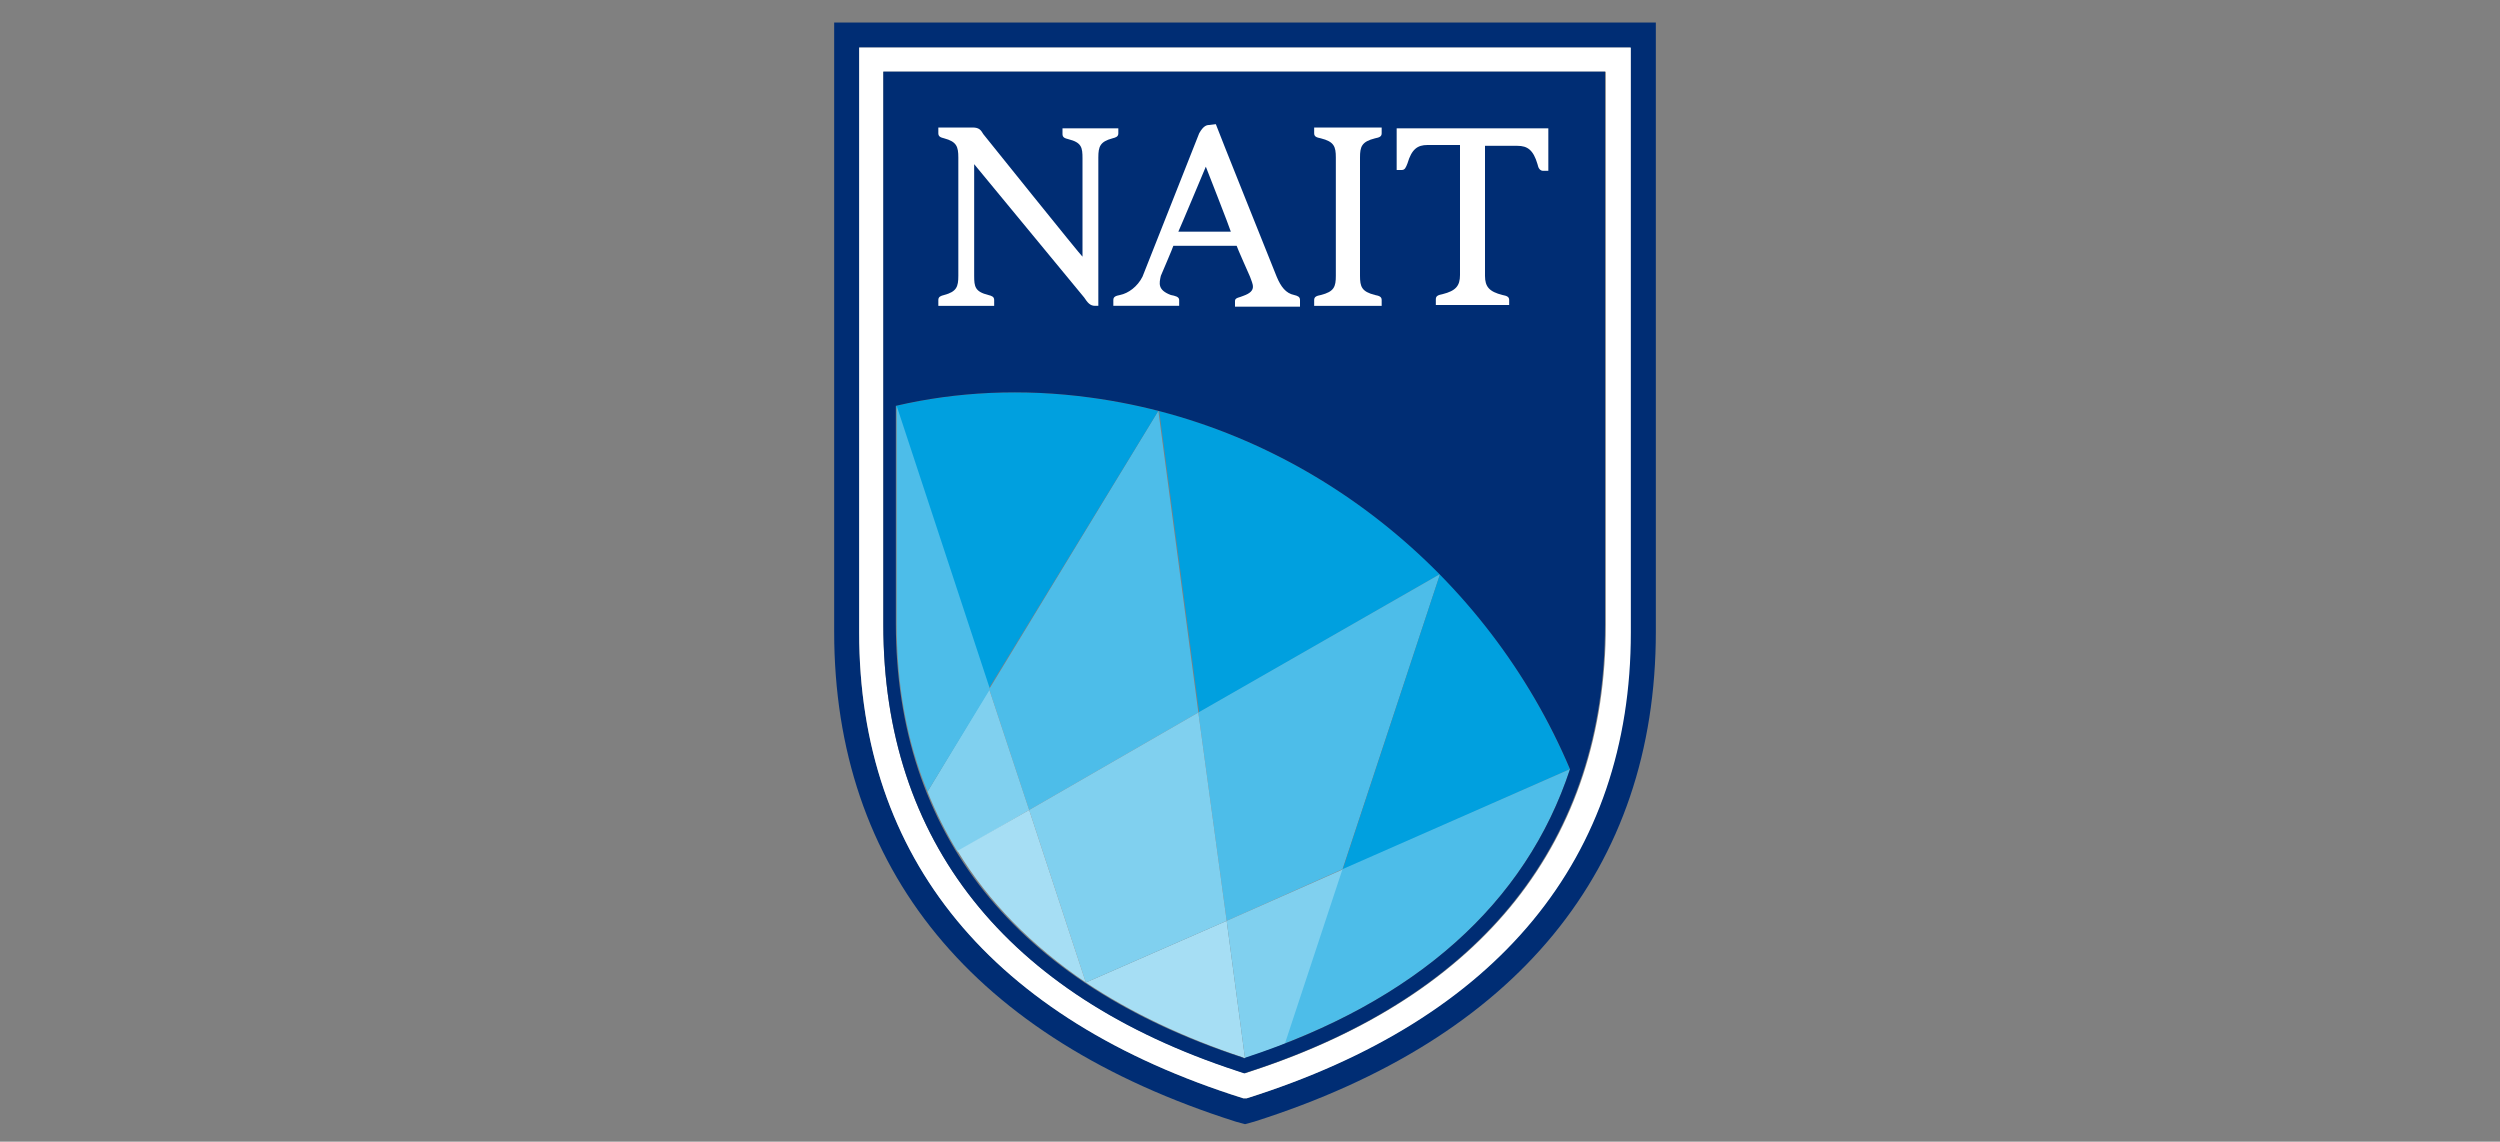 <?xml version="1.0" encoding="UTF-8"?> <svg xmlns="http://www.w3.org/2000/svg" xmlns:xlink="http://www.w3.org/1999/xlink" version="1.1" id="Layer_1" x="0px" y="0px" viewBox="0 0 300 137" style="enable-background:new 0 0 300 137;" xml:space="preserve"><rect x="0" y="0" width="300" height="137" fill="#808080" stroke="none"/> <style type="text/css"> .st0{fill:#002D74;} .st1{fill:#FFFFFF;} .st2{fill:#0F9BD7;} .st3{fill:#00A0DF;} .st4{fill:#4DBDE9;} .st5{fill:#A6DEF4;} .st6{fill:#80D0EF;} </style> <g> <g> <path class="st0" d="M198.6,2.7h-98.5v73.1c0,28.5,16.7,48.8,48.2,58.8c0,0,1.1,0.3,1.1,0.3l1.1-0.3c31.5-10,48.2-30.3,48.2-58.8 V2.7z M149.6,131.8l-0.2,0l-0.2,0c-30.2-9.5-46.1-28.9-46.1-55.9V5.7h92.5l0,70.2C195.7,102.9,179.7,122.2,149.6,131.8z"></path> </g> <g> <path class="st1" d="M103.1,5.7v70.2c0,27.1,15.9,46.4,46.1,55.9l0.2,0l0.2,0c30.2-9.5,46.1-28.9,46.1-55.9l0-70.2H103.1z M192.7,75c0,25.9-14.7,44.4-42.4,53.5l-0.9,0.3c0,0-0.9-0.3-0.9-0.3C120.7,119.4,106,100.9,106,75V8.6h86.7V75z"></path> </g> <polygon class="st2" points="172.8,68.9 172.8,68.9 172.8,68.9 "></polygon> <polygon class="st2" points="139,49.3 139,49.3 139,49.3 "></polygon> <path class="st2" d="M130.3,117.9L130.3,117.9C130.3,117.9,130.3,117.9,130.3,117.9L130.3,117.9z"></path> <path class="st3" d="M172.8,68.9c-9.2-9.3-20.8-16.2-33.7-19.6l4.8,36.2L172.8,68.9z"></path> <polygon class="st4" points="123.5,97.2 143.8,85.5 139,49.3 139,49.3 118.7,82.7 "></polygon> <path class="st3" d="M139,49.3c-2.7-0.7-5.4-1.2-8.2-1.6c-8.1-1.1-15.9-0.7-23.3,1v0l11.1,34L139,49.3z"></path> <polygon class="st4" points="147.2,110.5 161.1,104.3 172.8,68.9 172.8,68.9 143.8,85.5 "></polygon> <path class="st3" d="M188.4,92.3C188.4,92.3,188.4,92.3,188.4,92.3c-3.7-8.7-9-16.7-15.6-23.4l-11.7,35.5L188.4,92.3z"></path> <path class="st5" d="M130.3,117.9c5.4,3.6,11.7,6.6,18.9,9l0.2,0.1h0l-2.2-16.5L130.3,117.9z"></path> <path class="st6" d="M147.2,110.5l2.2,16.5l0.2-0.1c1.6-0.5,3.2-1.1,4.7-1.7l6.9-20.9L147.2,110.5z"></path> <path class="st4" d="M188.4,92.3l-27.3,12l-6.9,20.9C172,118.3,183.5,107.1,188.4,92.3z"></path> <path class="st6" d="M118.7,82.7L111.3,95c1,2.5,2.2,4.9,3.6,7.2l8.6-5L118.7,82.7z"></path> <path class="st6" d="M143.8,85.5l-20.3,11.7l6.8,20.7c0,0,0,0,0,0l16.9-7.4L143.8,85.5z"></path> <path class="st4" d="M107.6,48.7v26.1c0,7.4,1.2,14.1,3.7,20.2l7.5-12.3L107.6,48.7z"></path> <path class="st5" d="M114.9,102.1c3.7,6.1,8.9,11.4,15.4,15.8l-6.8-20.7L114.9,102.1z"></path> <path class="st0" d="M106,8.6V75c0,25.9,14.7,44.4,42.4,53.5c0,0,0.9,0.3,0.9,0.3l0.9-0.3c27.7-9.1,42.4-27.6,42.4-53.5V8.6H106z M149.5,126.9l-0.2,0.1l-0.2-0.1c-27.2-8.9-41.6-26.9-41.6-52.1V48.7c7.3-1.7,15.2-2.1,23.3-1c26.1,3.5,47.8,21.4,57.6,44.6 C183.1,108.4,169.9,120.2,149.5,126.9z"></path> <path class="st1" d="M157.7,16c0,0.4,0.3,0.5,0.8,0.6c1.6,0.4,1.8,1,1.8,2.3v0.2v13.8v0.2c0,1.3-0.2,1.9-1.8,2.3 c-0.5,0.1-0.8,0.2-0.8,0.6v0.7h2.3h3.5h2.3V36c0-0.4-0.3-0.5-0.8-0.6c-1.6-0.4-1.8-1-1.8-2.3v-0.2V19.1v-0.2c0-1.3,0.2-1.9,1.8-2.3 c0.5-0.1,0.8-0.2,0.8-0.6v-0.7h-2.3H160h-2.3V16z"></path> <path class="st1" d="M116.9,19.7v13.4c0,1.3,0.1,1.9,1.7,2.3c0.4,0.1,0.7,0.2,0.7,0.6v0.7h-6.7V36c0-0.4,0.3-0.5,0.7-0.6 c1.5-0.4,1.7-1,1.7-2.3V18.9c0-1.3-0.2-1.9-1.7-2.3c-0.4-0.1-0.7-0.2-0.7-0.6v-0.7h4.1c0.8,0,1,0.3,1.3,0.8 c0,0,11.8,14.7,11.9,14.7c0-0.1,0-11.8,0-11.8c0-1.3-0.1-1.9-1.7-2.3c-0.4-0.1-0.7-0.2-0.7-0.6v-0.7h6.7V16c0,0.4-0.3,0.5-0.7,0.6 c-1.5,0.4-1.7,1-1.7,2.3v17.8h-0.4c-0.6,0-0.9-0.4-1.3-1L116.9,19.7z"></path> <g> <path class="st1" d="M155.3,35.4c-1-0.2-1.6-1-2.1-2.2c0,0-7.3-18.2-7.3-18.3l-0.8,0.1c-0.3,0-0.7,0.1-1.2,1 c0,0-6.8,17.2-6.8,17.2c-0.6,1.2-1.7,2-2.7,2.2c-0.5,0.1-0.8,0.2-0.8,0.6v0.7h2.2h3.4h2.3V36c0-0.4-0.5-0.5-1-0.6 c-1.6-0.6-1.4-1.4-1.2-2.3c0,0,1.5-3.5,1.5-3.6h7.6c0,0.1,1.6,3.7,1.6,3.7c0.3,0.9,0.9,1.7-0.8,2.3c-0.4,0.2-1,0.2-1,0.6v0.7h2.3 h3.9h1.6V36C156,35.6,155.7,35.5,155.3,35.4z M141.4,27.8c0.2-0.4,3.3-7.8,3.3-7.8c0,0,2.9,7.4,3,7.8H141.4z"></path> </g> <g> <path class="st1" d="M167.6,15.3v5.1h0.6c0.4,0,0.5-0.3,0.7-0.8c0.5-1.7,1.2-2.2,2.4-2.2h3.9l0,15.6c0,1.3-0.5,1.9-2.1,2.3 c-0.5,0.1-0.8,0.2-0.8,0.6v0.7h2.3h4.2h2.3V36c0-0.4-0.3-0.5-0.8-0.6c-1.6-0.4-2.1-1-2.1-2.3l0-15.6h3.9c1.2,0,1.9,0.5,2.4,2.2 c0.1,0.5,0.3,0.8,0.7,0.8h0.6v-5.1H167.6z"></path> </g> </g> </svg> 